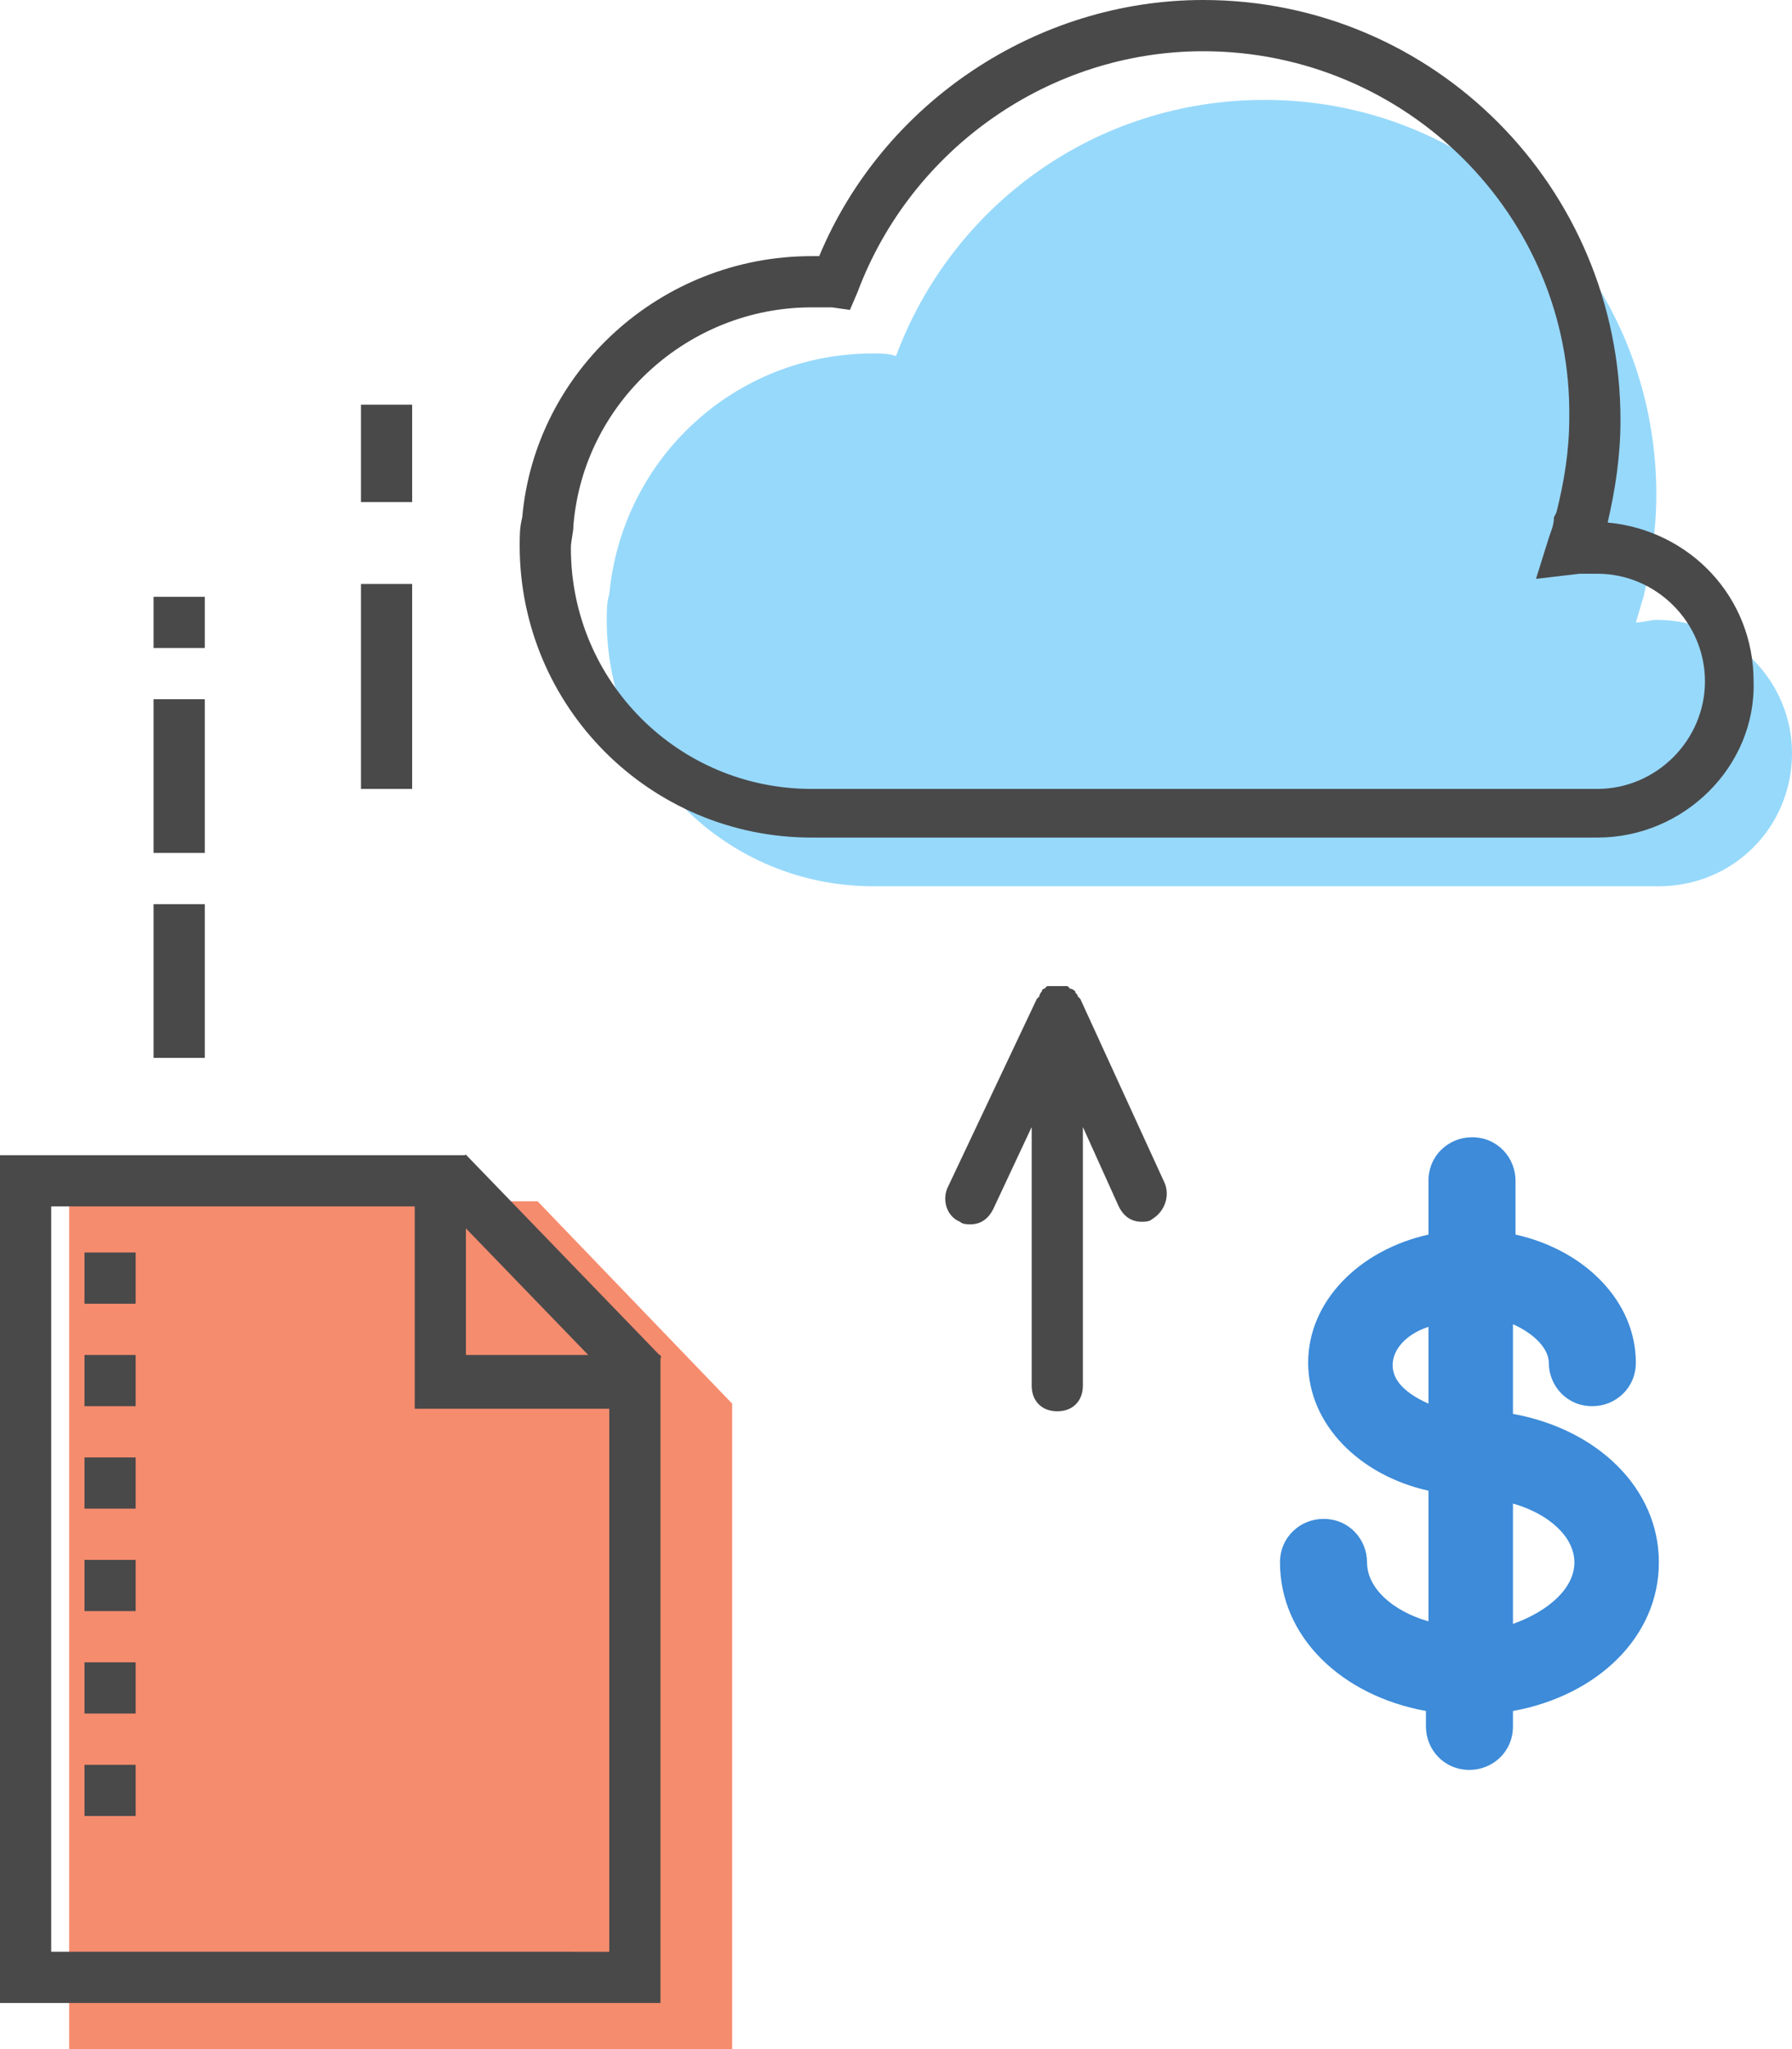 <?xml version="1.0" encoding="utf-8"?>
<!-- Generator: Adobe Illustrator 23.0.3, SVG Export Plug-In . SVG Version: 6.00 Build 0)  -->
<svg version="1.1" id="Слой_1" xmlns="http://www.w3.org/2000/svg" xmlns:xlink="http://www.w3.org/1999/xlink" x="0px" y="0px"
	 viewBox="0 0 70 80" style="enable-background:new 0 0 70 80;" xml:space="preserve">
<style type="text/css">
	.st0{fill:#49494A;}
	.st1{fill:#F68C6E;}
	.st2{fill:#97D9FB;}
	.st3{fill:#3D8BD9;}
</style>
<g>
	<g>
		<rect x="6" y="27.3" class="st0" width="2" height="6"/>
	</g>
	<g>
		<rect x="6" y="35.3" class="st0" width="2" height="6"/>
	</g>
	<g>
		<rect x="6" y="23.3" class="st0" width="2" height="2"/>
	</g>
</g>
<g>
	<g>
		<polygon class="st1" points="28.6,80 2.7,80 2.7,46.9 21,46.9 28.6,54.8 		"/>
	</g>
	<g>
		<path class="st0" d="M16.2,47.1l0,5.9l0,2l2,0l5.6,0v21.2H2V47.1H16.2 M18.2,45.1H0v33.1h25.8V52.9l-7.6,0L18.2,45.1L18.2,45.1z"
			/>
	</g>
	<g>
		<path class="st0" d="M5.3,70.9h-2v-2h2V70.9z M5.3,66.9h-2v-2h2V66.9z M5.3,62.9h-2v-2h2V62.9z M5.3,58.9h-2v-2h2V58.9z M5.3,54.9
			h-2v-2h2V54.9z M5.3,50.9h-2v-2h2V50.9z"/>
	</g>
	<g>
		<rect x="20.3" y="44.2" transform="matrix(0.719 -0.695 0.695 0.719 -28.56 28.792)" class="st0" width="2" height="11"/>
	</g>
</g>
<g>
	<g>
		<rect x="14.1" y="15.8" class="st0" width="2" height="3.8"/>
	</g>
	<g>
		<rect x="14.1" y="22.8" class="st0" width="2" height="8"/>
	</g>
</g>
<path class="st0" d="M45.5,46.2L42.2,39c0,0-0.1-0.1-0.1-0.1c0-0.1-0.1-0.1-0.1-0.2c0,0,0,0,0,0c0,0-0.1-0.1-0.2-0.1
	c0,0-0.1-0.1-0.1-0.1c0,0,0,0,0,0c0,0,0,0,0,0c-0.1,0-0.1,0-0.2,0c-0.1,0-0.1,0-0.2,0c0,0,0,0,0,0c0,0,0,0,0,0c-0.1,0-0.1,0-0.2,0
	c-0.1,0-0.1,0-0.2,0c0,0,0,0,0,0c0,0,0,0,0,0c0,0-0.1,0.1-0.1,0.1c-0.1,0-0.1,0.1-0.1,0.1c0,0,0,0,0,0c0,0-0.1,0.1-0.1,0.2
	c0,0-0.1,0.1-0.1,0.1L37,46.4c-0.2,0.5,0,1.1,0.5,1.3c0.1,0.1,0.3,0.1,0.4,0.1c0.4,0,0.7-0.2,0.9-0.6l1.5-3.2v10.1c0,0.6,0.4,1,1,1
	s1-0.4,1-1V44l1.4,3.1c0.2,0.4,0.5,0.6,0.9,0.6c0.1,0,0.3,0,0.4-0.1C45.5,47.3,45.7,46.7,45.5,46.2z"/>
<g>
	<path class="st2" d="M70,29.4c0,2.9-2.3,5.2-5.2,5.2H34.1c-5.7,0-10.4-4.6-10.4-10.4c0-0.3,0-0.7,0.1-1c0.5-5.3,4.9-9.4,10.3-9.4
		c0.3,0,0.6,0,0.9,0.1c2.2-5.9,7.8-10,14.4-10c8.5,0,15.3,6.9,15.3,15.4c0,1.4-0.2,2.7-0.5,4c-0.1,0.3-0.2,0.7-0.3,1
		c0.3,0,0.6-0.1,0.8-0.1C67.7,24.2,70,26.6,70,29.4z"/>
</g>
<g>
	<path class="st0" d="M62.4,32.7H31.7c-6.3,0-11.4-5.1-11.4-11.4c0-0.4,0-0.7,0.1-1.1C20.9,14.5,25.8,10,31.7,10c0.1,0,0.2,0,0.3,0
		C34.5,4,40.5,0,47,0c9,0,16.3,7.3,16.3,16.4c0,1.4-0.2,2.7-0.5,4c3.2,0.3,5.7,2.9,5.7,6.2C68.6,29.9,65.8,32.7,62.4,32.7z M31.7,12
		c-4.8,0-8.9,3.7-9.3,8.5c0,0.3-0.1,0.6-0.1,0.9c0,5.2,4.2,9.4,9.4,9.4h30.7c2.3,0,4.2-1.9,4.2-4.2c0-2.3-1.9-4.2-4.2-4.2
		c-0.2,0-0.5,0-0.7,0L60,22.6l0.5-1.6c0.1-0.3,0.2-0.5,0.2-0.8l0.1-0.2c0.3-1.2,0.5-2.4,0.5-3.7C61.4,8.4,54.9,2,47,2
		c-6,0-11.4,3.8-13.5,9.4l-0.3,0.7L32.5,12C32.2,12,31.9,12,31.7,12z"/>
</g>
<path class="st3" d="M64.8,61c0-2.9-2.4-5.2-5.7-5.8v-3.5c0.9,0.4,1.4,1,1.4,1.5c0,0.9,0.7,1.7,1.7,1.7c0.9,0,1.7-0.7,1.7-1.7
	c0-2.4-2-4.4-4.7-5v-2.1c0-0.9-0.7-1.7-1.7-1.7c-0.9,0-1.7,0.7-1.7,1.7v2.1c-2.7,0.6-4.7,2.6-4.7,5s2,4.4,4.7,5v5.1
	c-1.4-0.4-2.4-1.3-2.4-2.3c0-0.9-0.7-1.7-1.7-1.7c-0.9,0-1.7,0.7-1.7,1.7c0,2.9,2.4,5.2,5.7,5.8v0.6c0,0.9,0.7,1.7,1.7,1.7
	c0.9,0,1.7-0.7,1.7-1.7v-0.6C62.4,66.2,64.8,63.9,64.8,61z M54.4,53.3c0-0.6,0.5-1.2,1.4-1.5v3C54.9,54.4,54.4,53.9,54.4,53.3z
	 M59.1,63.4v-4.7c1.4,0.4,2.4,1.3,2.4,2.3C61.5,62,60.5,62.9,59.1,63.4z"/>
</svg>
